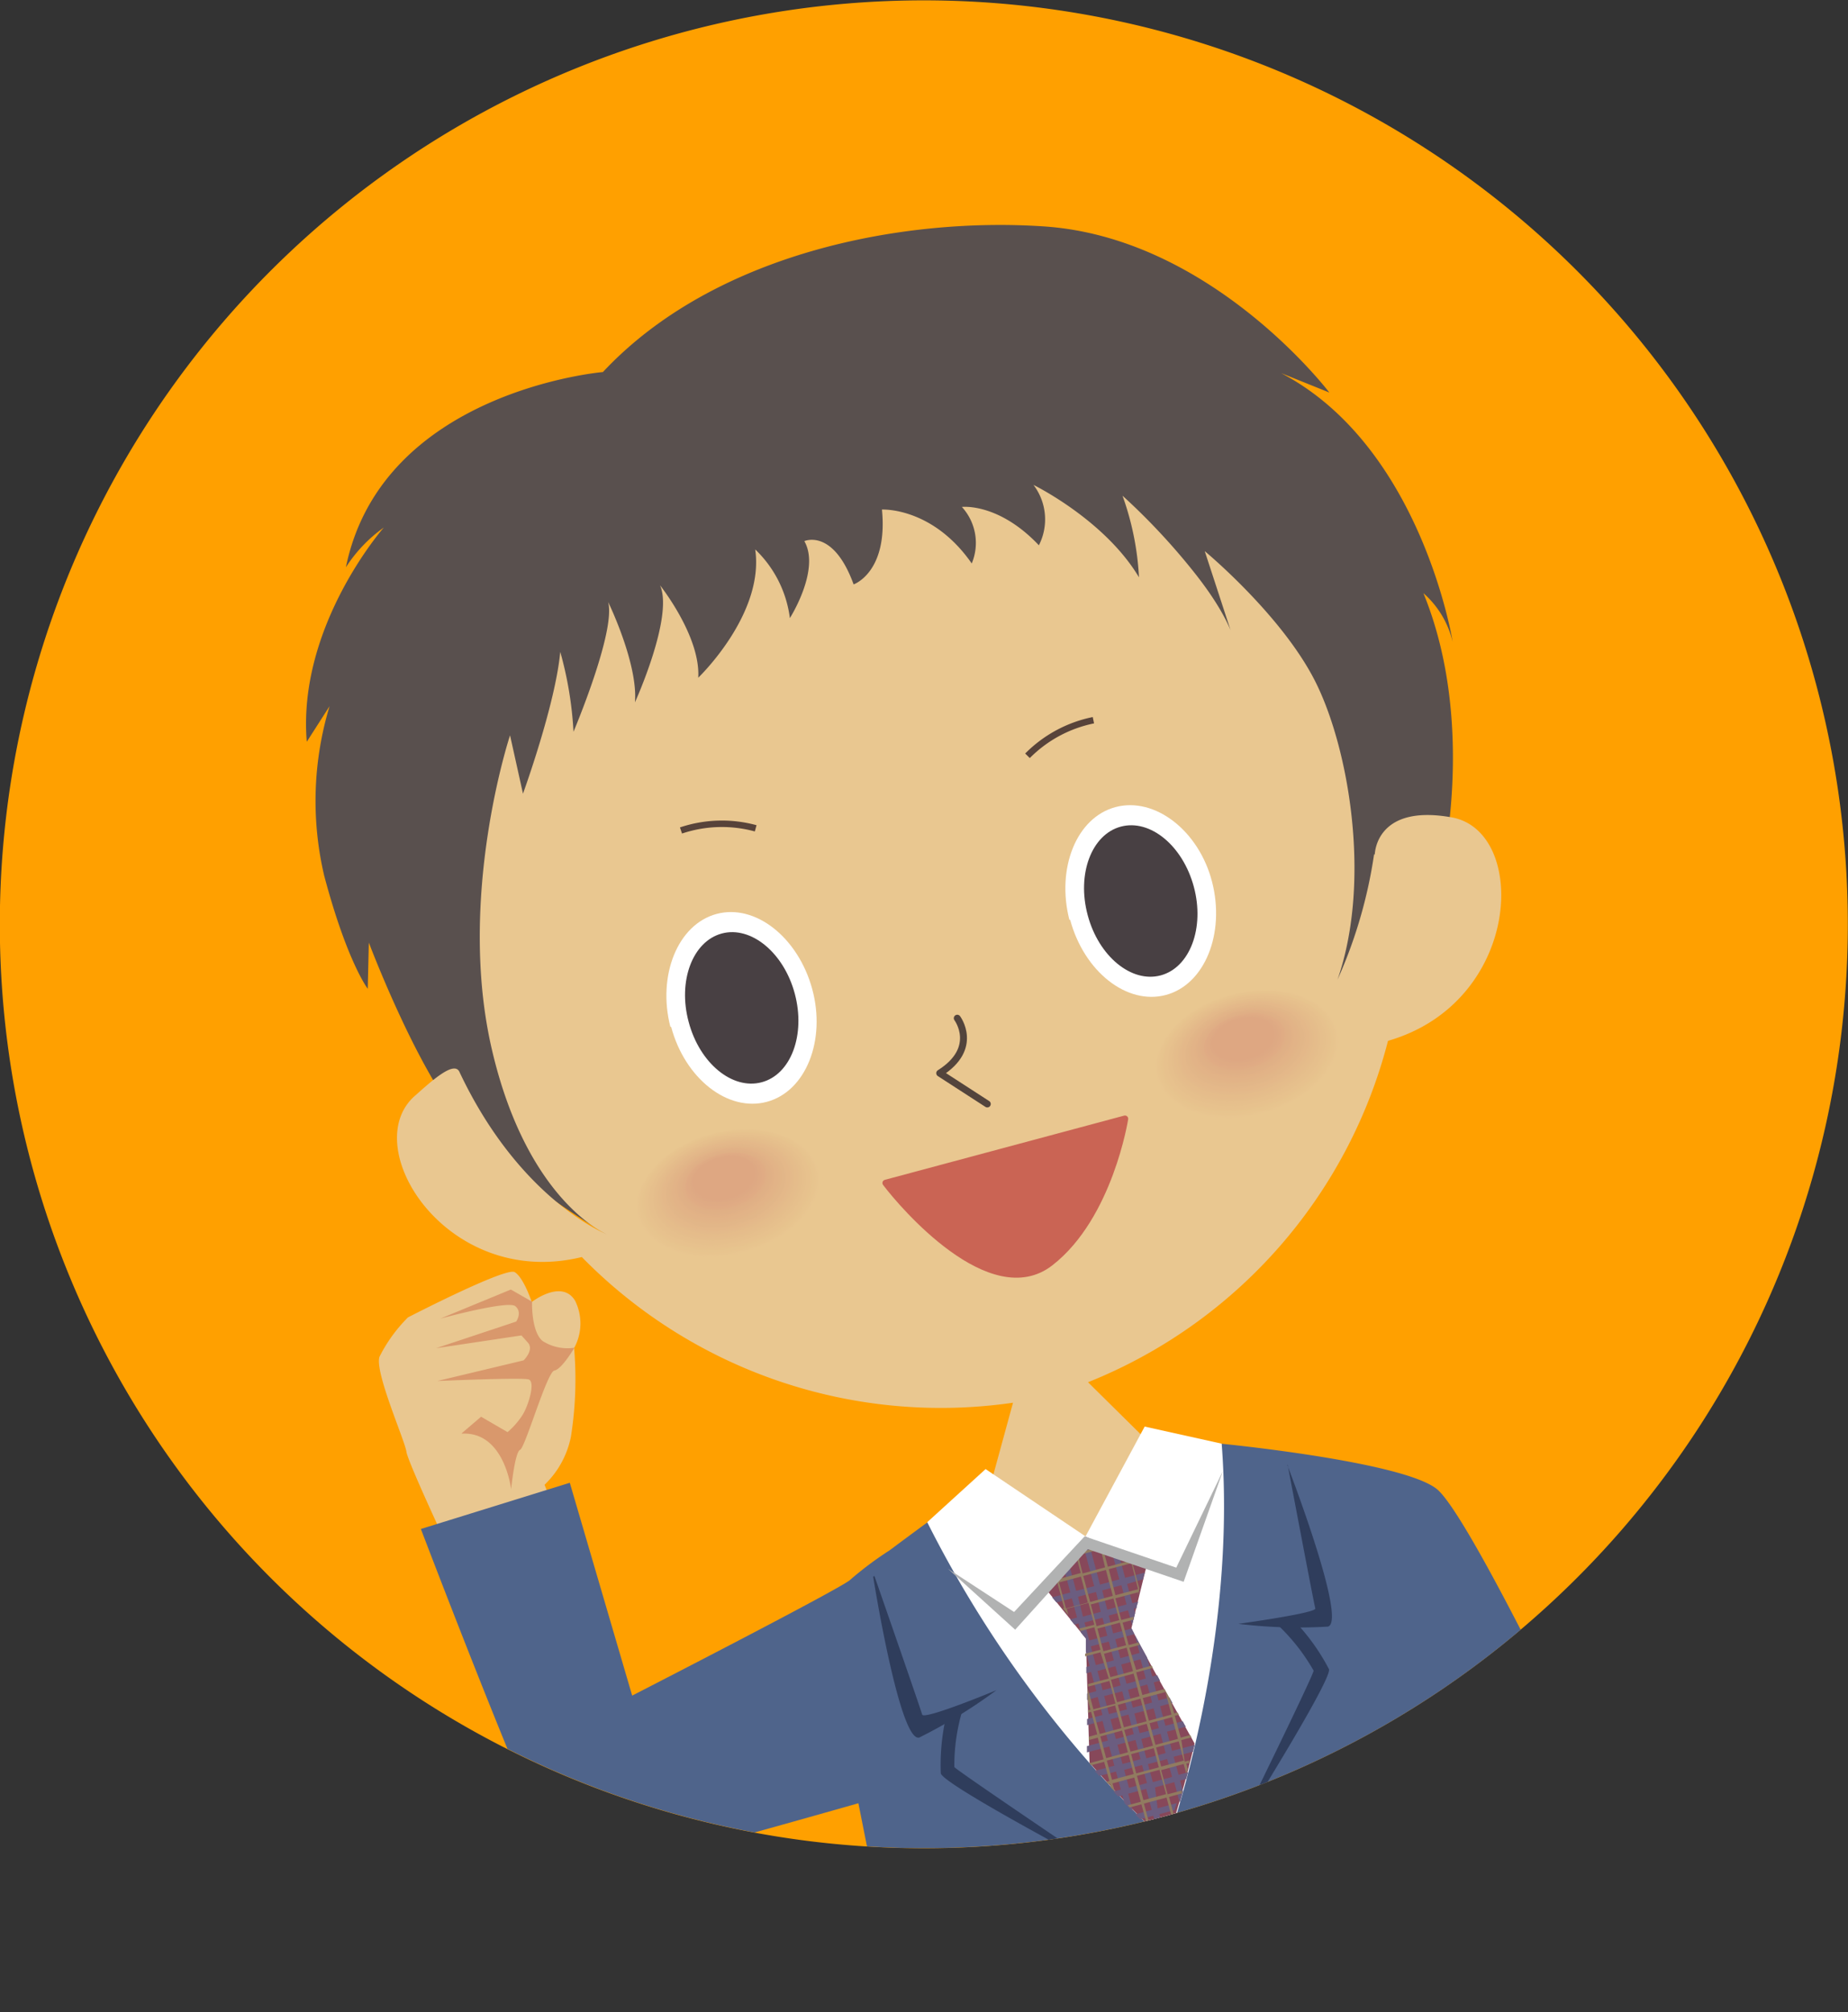 <svg xmlns="http://www.w3.org/2000/svg" xmlns:xlink="http://www.w3.org/1999/xlink" viewBox="0 0 120 130.68"><rect x="0" y="0" width="120" height="130.68" fill="#333333" stroke="none"/><defs><style>.cls-1,.cls-14,.cls-50,.cls-53{fill:none;}.cls-2{fill:#ffa000;}.cls-3{clip-path:url(#clip-path);}.cls-4{fill:#e9c790;}.cls-5{fill:#d9986c;}.cls-6{fill:#59504e;}.cls-7{fill:#4f648b;}.cls-8{fill:#fff;}.cls-9{fill:#87485a;}.cls-10{fill:#2f3d5c;}.cls-11{fill:#6b5d80;}.cls-12{fill:#917b60;}.cls-13{fill:#b1b2b2;}.cls-14{stroke:#53443c;stroke-width:0.45px;}.cls-14,.cls-53{stroke-linecap:round;stroke-linejoin:round;}.cls-15{fill:#e9c690;}.cls-16{fill:#e8c58f;}.cls-17{fill:#e8c48e;}.cls-18{fill:#e7c48e;}.cls-19{fill:#e7c38d;}.cls-20{fill:#e7c28d;}.cls-21{fill:#e7c18d;}.cls-22{fill:#e6c08c;}.cls-23{fill:#e6bf8c;}.cls-24{fill:#e5be8b;}.cls-25{fill:#e5bd8b;}.cls-26{fill:#e5bc8b;}.cls-27{fill:#e5bc8a;}.cls-28{fill:#e4bb8a;}.cls-29{fill:#e4ba8a;}.cls-30{fill:#e4b98a;}.cls-31{fill:#e4b889;}.cls-32{fill:#e3b789;}.cls-33{fill:#e2b688;}.cls-34{fill:#e2b587;}.cls-35{fill:#e2b487;}.cls-36{fill:#e2b387;}.cls-37{fill:#e2b286;}.cls-38{fill:#e1b186;}.cls-39{fill:#e0b086;}.cls-40{fill:#e0b085;}.cls-41{fill:#e0af85;}.cls-42{fill:#e0ae85;}.cls-43{fill:#e0ac84;}.cls-44{fill:#e0ab84;}.cls-45{fill:#dfaa84;}.cls-46{fill:#dfaa83;}.cls-47{fill:#dea983;}.cls-48{fill:#dea883;}.cls-49{fill:#dea782;}.cls-50{stroke:#58433a;stroke-miterlimit:10;}.cls-50,.cls-53{stroke-width:0.42px;}.cls-51{fill:#484043;}.cls-52{fill:#ca6454;}.cls-53{stroke:#ca6454;}</style><clipPath id="clip-path" transform="translate(0 0)"><path class="cls-1" d="M41.6,2.91a60,60,0,1,0,2.92-.86c-1,.26-2,.55-2.92.86"/></clipPath></defs><title>アセット 4</title><g id="レイヤー_2" data-name="レイヤー 2"><g id="work"><path class="cls-2" d="M117.09,41.6A60,60,0,1,1,41.6,2.91,60,60,0,0,1,117.09,41.6" transform="translate(0 0)"/><g class="cls-3"><path class="cls-4" d="M29.64,101.68S26.49,95,26.39,94.27s-2.07-5.16-1.75-6.16a9.87,9.87,0,0,1,1.85-2.56s6.35-3.28,6.93-2.94,1.11,1.94,1.11,1.94,1.94-1.51,2.81-.09a3.32,3.32,0,0,1-.06,3.08,23.8,23.8,0,0,1-.21,5.77,5.94,5.94,0,0,1-1.71,3.11l.92,2.32Z" transform="translate(0 0)"/><path class="cls-5" d="M30,93.06,31.24,92l1.72,1a5.15,5.15,0,0,0,1-1.16c.4-.69.8-2.12.37-2.26s-5.93.1-5.93.1L34,88.34s.7-.68.28-1.15l-.42-.47-5.54.83,5.2-1.73s.42-.61-.06-1-4.87.81-4.87.81l4.58-1.89,1.38.79s-.07,1.92.68,2.55a3,3,0,0,0,2.07.44S36.48,88.92,36,89s-1.89,5-2.23,5.15-.58,2.56-.58,2.56-.43-3.78-3.22-3.61" transform="translate(0 0)"/><path class="cls-6" d="M39.15,24.16S24.81,25.38,22.46,36.84a9.38,9.38,0,0,1,2.46-2.58s-5.62,6.39-5,13.91l1.48-2.31a21.24,21.24,0,0,0-.35,11c1.49,5.61,2.83,7.35,2.83,7.35l.07-3S26.89,69,29.78,72.6s9.59,7.55,9.59,7.55l26.05,2.29L89.05,63.71l4.47-6.79s2.45-9.74-1.09-18.4a6.09,6.09,0,0,1,1.9,3.16S92.31,29,83.19,24.23l3.13,1.26s-7.58-10-18.43-10.78c-9.32-.65-21.54,1.75-28.74,9.45" transform="translate(0 0)"/><path class="cls-4" d="M89.27,55.52s0-3.34,5-2.44,4.56,12-4.14,14.51A32.63,32.63,0,0,1,70.65,89.76l6.63,6.55-4.2,4.77-.58,5.36-3.18-4.35-6-2,2.46-9a32.63,32.63,0,0,1-28-9.46C29,83.78,23.11,74.38,27,71.11c1.12-1,2.49-2.22,2.83-1.51,3.93,8.35,9.57,10.55,9.57,10.55s-5.16-2.1-7.46-12,1.18-20.4,1.18-20.4l.84,3.79s2.11-5.8,2.42-9.21a23.79,23.79,0,0,1,.86,5.19S40,41,39.49,39.09c0,0,1.95,4,1.74,6.52,0,0,2.53-5.57,1.63-7.6,0,0,2.64,3.31,2.48,6,0,0,4.31-4.12,3.7-8.33a7.46,7.46,0,0,1,2.25,4.46s2-3.14.94-5c0,0,1.87-.85,3.2,2.81,0,0,2.24-.77,1.84-4.86,0,0,3.27-.18,5.83,3.5a3.46,3.46,0,0,0-.64-3.67s2.37-.29,5,2.49a3.7,3.7,0,0,0-.35-3.92s4.62,2.26,6.85,6a18.42,18.42,0,0,0-1.07-5.3,42.4,42.4,0,0,1,4.67,5c2.38,3,2.61,4.54,2.61,4.54l-1.94-5.94s4.94,4.09,7.14,8.39,3.72,13,1.48,19.44a30.77,30.77,0,0,0,2.38-8.17" transform="translate(0 0)"/><path class="cls-7" d="M58.79,130.68l18.74-5,.16,0,27.22-7.29S95.57,98.47,93.28,96.68s-14-2.93-14-2.93l-1.71.11-6.42,7.68-9.39-3.45-1.54.77s-1,.73-2.46,1.82a22.22,22.22,0,0,0-2.54,1.9c-.35.44-14.17,7.53-14.17,7.53L37,96.29l-9.67,3s8.65,22.72,9.61,22.81,18.8-5,18.8-5l2.68,13.48" transform="translate(0 0)"/><path class="cls-8" d="M76,119.1c1.12-3.42,4.2-14.08,3.33-25.35l-5-1.11-3.84,7.13L64,95.4l-3.79,3.45a74.41,74.41,0,0,0,15.06,20.36l.47.46Z" transform="translate(0 0)"/><path class="cls-9" d="M70.51,106.4l.24,8.07c1.92,2.19,3.56,3.82,4.53,4.74l.47.46.2-.57c.38-1.18,1-3.24,1.62-5.88-1.54-2.75-4.11-7.37-4.1-7.49s1-4.11,1-4.11l-4-1.84-2.62,3.33Z" transform="translate(0 0)"/><path class="cls-10" d="M56.78,102.34s3,8.62,3.1,9,4.82-1.58,4.82-1.58a33.21,33.21,0,0,1-5,3.07c-1.28.4-3-10.44-3-10.44" transform="translate(0 0)"/><path class="cls-10" d="M62.5,111.05a12.48,12.48,0,0,0-.53,3.7c.18.24,9.57,6.57,9.57,6.57s-10.25-5.4-10.45-6.16a14,14,0,0,1,.27-3.34Z" transform="translate(0 0)"/><path class="cls-10" d="M83.62,95.15s1.7,9,1.79,9.3-5,1-5,1a32.22,32.22,0,0,0,5.81.18c1.32-.29-2.64-10.52-2.64-10.52" transform="translate(0 0)"/><path class="cls-10" d="M83,105.55a12.71,12.71,0,0,1,2.3,2.94c0,.3-5,10.48-5,10.48s6.17-9.81,6-10.57a13.64,13.64,0,0,0-1.89-2.75Z" transform="translate(0 0)"/><path class="cls-11" d="M74.23,102.55c0-.16.08-.3.11-.43l-1.28.34-.45-1.69-.47-.21.54,2-1.25.34-.7-2.61-.38.1.7,2.61-1.17.31-.56-2.11-.31.39.49,1.82-1.18.32.28.33,1-.27.34,1.25-.45.12.28.34.27-.08.16.61.31.37,0,.86.25.93-.22.06v.41l.31-.09.34,1.25-.6.16v.41l.69-.19.31,1.17-1,.26v.4l1-.28.35,1.28-1.36.36v.41l1.45-.39.33,1.25-1.28.34.29.33,1.1-.29.31,1.17-.48.12c.1.11.2.23.3.33l.28-.07.14.51.56.58-.32-1.2,1.17-.31.36,1.36-1.08.29.32.32.86-.23.39,1.45.09.08.32-.08-.41-1.55,1-.27c0-.14.09-.29.13-.45l-1.24.34L75,116.07l1.25-.34.36,1.34c.06-.24.14-.48.21-.74l-.19-.7.4-.11.12-.43-.62.16-.32-1.17,1.27-.33c0-.15.07-.29.1-.44l-1.47.39-.33-1.25,1.22-.32c-.07-.12-.14-.24-.2-.36l-1.12.3-.35-1.27.8-.22-.19-.35-.71.19-.31-1.17.41-.11-.19-.36-.32.09-.34-1.25h0c-.56-1-.94-1.75-1-1.87l-1.2.32L72,104.91l1.25-.34.27,1c0-.16.11-.45.19-.82l-.08-.31.17,0c0-.14.07-.28.11-.43l-.38.1-.34-1.25Zm.25,13.24-1.17.31L73,114.93l1.16-.31Zm-.42-1.55-1.17.31-.33-1.25,1.17-.31Zm-.44-1.63-1.16.32-.35-1.28,1.17-.31ZM73.18,111l-1.17.31-.31-1.17,1.17-.31Zm-.41-1.55-1.17.31-.34-1.25,1.17-.31Zm-.44-1.63-1.17.31-.33-1.22,1.17-.31Zm-.43-1.6-1.17.31-.31-1.17,1.17-.31Zm-.42-1.55-1.16.31L70,103.69l1.17-.31Zm4.63,10.72-1.25.34-.32-1.17,1.25-.33Zm-.42-1.55-1.25.34-.33-1.25,1.25-.34Zm-.44-1.62-1.25.33-.34-1.28,1.25-.33Zm-.44-1.66-1.25.33-.31-1.16,1.25-.34ZM74.4,109l-1.25.34-.34-1.25,1.25-.34ZM74,107.34l-1.25.34-.33-1.23,1.25-.33Zm-.85-3.15-1.25.34-.33-1.25,1.25-.34Z" transform="translate(0 0)"/><path class="cls-12" d="M73.34,101.1l.06.25-1.46.39-.31-1.14.38-.1-.24-.11-.18,0,0-.16-.2-.09.07.29-1.46.39-.08-.29-.09,0-.06.08.06.24-.32.09-.17.22.54-.15.3,1.14-1.41.38-.13-.49-.13.17.1.36-.49.13-.17.23.7-.19.45,1.68-.09,0,.11.14h0v0l.26.32-.11-.41,1.41-.38.38,1.42-1,.25.11.15.89-.24.4,1.46-1,.26v.17l1-.26L72,109l-1.35.36v.17l1.39-.37.39,1.47L71,111l-.37-1.38,0,.74.18.68-.16,0v.18l.2-.06.4,1.47-.55.15V113l.58-.16.38,1.41-.92.25h0l.12.13.84-.22.34,1.25-.21.05.13.14.12,0,.06.23.25.26-.15-.53,1.41-.38.43,1.57-.85.23.13.14.76-.2.36,1.33c.08.09.16.16.24.24l-.44-1.62,1.47-.39.44,1.63-1.46.39a1.85,1.85,0,0,1,.14.14l1.26-.34.15-.49-.37-1.37.84-.23a1.8,1.8,0,0,1,0-.19l-.93.25-.42-1.57,1.46-.4.18.64c0-.11.05-.22.08-.33l-.09-.35.19,0,0-.19-.29.08L76.71,113l.66-.18-.09-.15-.61.17-.38-1.42.26-.07-.09-.15-.22.06-.23-.87-.39-.71-1.44.39-.4-1.47,1.08-.29-.08-.15-1,.28L73.33,107l.67-.18a1.19,1.19,0,0,0-.08-.16l-.63.17-.39-1.46.7-.19c0-.06,0-.12,0-.19l-.79.21-.38-1.41,1.47-.39,0,.17.09-.38h0l-.45-1.68.33-.09-.24-.11-.13,0,0-.11Zm.28,14.1-1.41.38-.34-1.25,1.42-.37Zm-.38-1.41-1.41.38-.38-1.41,1.41-.38Zm-.42-1.57-1.41.38L71,111.13l1.41-.38Zm-2.18-8.15-1.42.38-.45-1.69,1.42-.38Zm5.08,12.44-1.47.39-.42-1.58,1.46-.39Zm-.47-1.74-1.47.39-.33-1.25,1.47-.39Zm-.38-1.41-1.46.39L73,112.34l1.46-.4Zm-.42-1.58-1.47.39-.39-1.46,1.47-.4ZM74,110.15l-1.46.39-.4-1.46,1.47-.4Zm-.43-1.63-1.47.39-.41-1.52,1.47-.39Zm-.45-1.68-1.47.39-.39-1.47,1.46-.39Zm-.44-1.63-1.47.39-.38-1.41,1.47-.39Zm-.42-1.58-1.47.4-.45-1.69,1.47-.39Zm-.5-1.85-1.46.4L70,101l1.47-.4Zm5.11,12.55-1.47.39-.33-1.24,1.47-.4Zm-.38-1.41-1.46.39-.38-1.41,1.46-.39Zm-.42-1.58-1.47.4-.39-1.47,1.47-.39ZM73.9,103.2l-1.47.39L72,101.9l1.47-.39Z" transform="translate(0 0)"/><polygon class="cls-13" points="61.55 101.87 65.85 104.68 70.43 99.77 76.38 101.8 79.41 95.52 76.86 102.72 70.64 100.6 65.92 105.83 61.55 101.87"/><path class="cls-14" d="M62.16,66.12s1.45,1.94-1.14,3.57l3.09,2" transform="translate(0 0)"/><path class="cls-4" d="M87,66.89c.58,2.2-1.65,4.7-5,5.58s-6.5-.2-7.08-2.41,1.65-4.7,5-5.58,6.5.2,7.08,2.41" transform="translate(0 0)"/><path class="cls-4" d="M86.91,66.89c.57,2.17-1.62,4.62-4.9,5.49s-6.4-.2-7-2.37,1.63-4.62,4.9-5.49,6.4.2,7,2.37" transform="translate(0 0)"/><path class="cls-15" d="M86.81,66.89c.56,2.13-1.6,4.55-4.82,5.4s-6.29-.2-6.85-2.33,1.59-4.55,4.81-5.39,6.29.19,6.86,2.32" transform="translate(0 0)"/><path class="cls-16" d="M86.7,66.89c.55,2.1-1.57,4.47-4.74,5.31s-6.18-.19-6.73-2.29,1.57-4.47,4.74-5.3,6.18.19,6.73,2.28" transform="translate(0 0)"/><path class="cls-17" d="M86.6,66.89c.54,2.06-1.55,4.4-4.66,5.22s-6.08-.19-6.62-2.25,1.54-4.39,4.66-5.21,6.08.18,6.62,2.24" transform="translate(0 0)"/><path class="cls-18" d="M86.49,66.89c.54,2-1.52,4.32-4.58,5.13s-6-.19-6.5-2.21,1.52-4.32,4.58-5.12,6,.18,6.5,2.2" transform="translate(0 0)"/><path class="cls-19" d="M86.39,66.9c.52,2-1.49,4.24-4.5,5S76,71.75,75.5,69.76s1.49-4.24,4.5-5,5.87.18,6.39,2.17" transform="translate(0 0)"/><path class="cls-20" d="M86.29,66.9c.51,1.95-1.47,4.16-4.42,4.94s-5.76-.18-6.28-2.13,1.47-4.16,4.42-4.94,5.76.18,6.28,2.13" transform="translate(0 0)"/><path class="cls-21" d="M86.18,66.9c.5,1.91-1.44,4.08-4.34,4.85s-5.65-.18-6.16-2.09,1.44-4.09,4.34-4.85,5.66.17,6.16,2.09" transform="translate(0 0)"/><path class="cls-21" d="M86.08,66.9c.49,1.88-1.41,4-4.26,4.76s-5.55-.17-6-2,1.41-4,4.25-4.76,5.55.17,6,2.05" transform="translate(0 0)"/><path class="cls-22" d="M86,66.9c.49,1.84-1.38,3.93-4.17,4.67s-5.45-.17-5.93-2,1.38-3.93,4.17-4.67,5.45.17,5.93,2" transform="translate(0 0)"/><path class="cls-23" d="M85.87,66.9c.47,1.81-1.36,3.86-4.1,4.58s-5.34-.17-5.81-2,1.36-3.86,4.09-4.58,5.34.17,5.82,2" transform="translate(0 0)"/><path class="cls-23" d="M85.76,66.9c.47,1.77-1.33,3.78-4,4.49s-5.23-.16-5.7-1.93,1.33-3.78,4-4.48,5.24.15,5.7,1.92" transform="translate(0 0)"/><path class="cls-24" d="M85.66,66.91c.46,1.73-1.3,3.7-3.93,4.39s-5.13-.16-5.59-1.89,1.31-3.7,3.94-4.39,5.12.15,5.58,1.89" transform="translate(0 0)"/><path class="cls-25" d="M85.56,66.91c.44,1.69-1.28,3.62-3.86,4.3s-5-.15-5.47-1.85,1.28-3.63,3.86-4.3,5,.15,5.47,1.85" transform="translate(0 0)"/><path class="cls-26" d="M85.45,66.91c.44,1.66-1.25,3.54-3.77,4.21s-4.92-.15-5.35-1.81,1.25-3.55,3.77-4.21,4.91.15,5.35,1.81" transform="translate(0 0)"/><path class="cls-27" d="M85.35,66.91c.42,1.63-1.23,3.47-3.69,4.12s-4.81-.15-5.24-1.77,1.22-3.47,3.69-4.12,4.81.14,5.24,1.77" transform="translate(0 0)"/><path class="cls-28" d="M85.24,66.91c.42,1.59-1.2,3.39-3.61,4s-4.7-.14-5.12-1.73,1.2-3.39,3.61-4,4.71.14,5.12,1.73" transform="translate(0 0)"/><path class="cls-29" d="M85.14,66.91c.41,1.56-1.17,3.32-3.53,3.94s-4.6-.14-5-1.69,1.17-3.32,3.53-3.94,4.6.14,5,1.69" transform="translate(0 0)"/><path class="cls-30" d="M85,66.91c.39,1.52-1.15,3.24-3.45,3.85s-4.5-.13-4.9-1.65,1.15-3.24,3.45-3.85,4.5.14,4.9,1.65" transform="translate(0 0)"/><path class="cls-31" d="M84.93,66.91c.39,1.49-1.12,3.17-3.37,3.76s-4.39-.13-4.78-1.61,1.12-3.16,3.37-3.76,4.39.13,4.78,1.61" transform="translate(0 0)"/><path class="cls-31" d="M84.83,66.92c.38,1.44-1.09,3.08-3.29,3.66s-4.28-.13-4.66-1.57,1.09-3.09,3.28-3.66,4.29.12,4.67,1.57" transform="translate(0 0)"/><path class="cls-32" d="M84.72,66.92c.37,1.41-1.06,3-3.2,3.57S77.34,70.37,77,69s1.06-3,3.2-3.57,4.18.12,4.55,1.53" transform="translate(0 0)"/><path class="cls-33" d="M84.62,66.92c.36,1.37-1,2.93-3.13,3.48s-4.07-.12-4.43-1.49,1-2.93,3.13-3.48,4.07.12,4.43,1.49" transform="translate(0 0)"/><path class="cls-33" d="M84.51,66.92c.35,1.34-1,2.85-3,3.39s-4-.12-4.32-1.45,1-2.86,3-3.39,4,.11,4.31,1.45" transform="translate(0 0)"/><path class="cls-34" d="M84.41,66.92c.34,1.3-1,2.78-3,3.3s-3.86-.11-4.21-1.41,1-2.78,3-3.3,3.86.11,4.2,1.41" transform="translate(0 0)"/><path class="cls-35" d="M84.31,66.92c.33,1.27-1,2.7-2.89,3.21s-3.75-.11-4.08-1.37,1-2.7,2.88-3.21,3.75.11,4.09,1.37" transform="translate(0 0)"/><path class="cls-36" d="M84.2,66.92c.32,1.23-.93,2.63-2.8,3.12s-3.65-.11-4-1.33.93-2.63,2.8-3.12,3.65.11,4,1.33" transform="translate(0 0)"/><path class="cls-36" d="M84.1,66.92c.31,1.2-.91,2.55-2.72,3s-3.55-.1-3.86-1.29.9-2.55,2.72-3,3.54.1,3.86,1.29" transform="translate(0 0)"/><path class="cls-37" d="M84,66.93c.31,1.15-.88,2.46-2.64,2.93s-3.44-.1-3.74-1.25.88-2.47,2.64-2.94,3.44.1,3.74,1.26" transform="translate(0 0)"/><path class="cls-38" d="M83.89,66.93c.29,1.12-.85,2.39-2.56,2.84s-3.33-.1-3.63-1.21.85-2.4,2.56-2.85,3.33.1,3.63,1.22" transform="translate(0 0)"/><path class="cls-39" d="M83.79,66.93c.28,1.08-.83,2.31-2.48,2.75s-3.23-.09-3.52-1.17.83-2.32,2.48-2.76,3.23.1,3.52,1.18" transform="translate(0 0)"/><path class="cls-40" d="M83.68,66.93c.28,1-.8,2.24-2.4,2.66s-3.12-.09-3.39-1.14.79-2.23,2.39-2.65,3.13.08,3.4,1.13" transform="translate(0 0)"/><path class="cls-41" d="M83.58,66.93c.26,1-.78,2.16-2.32,2.57s-3-.09-3.28-1.1.77-2.16,2.32-2.56,3,.08,3.28,1.09" transform="translate(0 0)"/><path class="cls-42" d="M83.47,66.93c.26,1-.74,2.08-2.24,2.48s-2.9-.08-3.16-1.06.74-2.08,2.24-2.47,2.91.08,3.16,1.05" transform="translate(0 0)"/><path class="cls-43" d="M83.37,66.93c.25.94-.72,2-2.16,2.39s-2.8-.08-3-1,.72-2,2.16-2.38,2.8.07,3.05,1" transform="translate(0 0)"/><path class="cls-44" d="M83.26,66.94c.24.9-.69,1.92-2.07,2.29s-2.7-.07-2.94-1S79,66.32,80.33,66s2.7.07,2.93,1" transform="translate(0 0)"/><path class="cls-45" d="M83.16,66.94c.23.86-.67,1.85-2,2.2s-2.6-.07-2.83-.94.67-1.85,2-2.2,2.59.07,2.82.94" transform="translate(0 0)"/><path class="cls-46" d="M83.06,66.94c.21.83-.64,1.77-1.92,2.11s-2.49-.07-2.7-.9.63-1.77,1.91-2.11,2.49.07,2.71.9" transform="translate(0 0)"/><path class="cls-47" d="M83,66.94c.21.79-.61,1.7-1.83,2s-2.38-.06-2.59-.86.61-1.7,1.83-2,2.38.07,2.59.86" transform="translate(0 0)"/><path class="cls-48" d="M82.85,66.94c.2.76-.59,1.62-1.75,1.93s-2.28-.06-2.48-.82.58-1.62,1.75-1.92,2.28.05,2.48.81" transform="translate(0 0)"/><path class="cls-49" d="M82.74,66.94c.19.72-.56,1.55-1.67,1.84s-2.17-.06-2.36-.78.56-1.54,1.67-1.83,2.17,0,2.36.77" transform="translate(0 0)"/><path class="cls-49" d="M82.64,66.94c.18.69-.53,1.47-1.59,1.75S79,68.64,78.8,68s.54-1.46,1.59-1.74,2.07.05,2.25.73" transform="translate(0 0)"/><path class="cls-4" d="M53.31,75.92c.58,2.2-1.65,4.7-5,5.58s-6.5-.2-7.08-2.41,1.65-4.7,5-5.58,6.5.2,7.08,2.41" transform="translate(0 0)"/><path class="cls-4" d="M53.21,75.92c.57,2.17-1.63,4.62-4.9,5.49s-6.4-.2-7-2.37,1.62-4.62,4.9-5.49,6.4.2,7,2.37" transform="translate(0 0)"/><path class="cls-15" d="M53.1,75.92c.57,2.13-1.59,4.55-4.82,5.4S42,81.12,41.43,79s1.6-4.55,4.82-5.39,6.29.19,6.85,2.32" transform="translate(0 0)"/><path class="cls-16" d="M53,75.92c.55,2.1-1.57,4.47-4.74,5.31s-6.18-.19-6.73-2.29,1.57-4.47,4.73-5.3,6.19.19,6.74,2.28" transform="translate(0 0)"/><path class="cls-17" d="M52.9,75.92c.54,2.06-1.55,4.4-4.66,5.22s-6.08-.19-6.62-2.25,1.54-4.39,4.65-5.21,6.08.18,6.63,2.24" transform="translate(0 0)"/><path class="cls-18" d="M52.79,75.92c.53,2-1.52,4.32-4.58,5.13s-6-.19-6.5-2.21,1.51-4.32,4.58-5.12,6,.18,6.5,2.2" transform="translate(0 0)"/><path class="cls-19" d="M52.69,75.93c.52,2-1.49,4.24-4.5,5s-5.87-.18-6.39-2.17,1.49-4.24,4.5-5,5.87.18,6.39,2.17" transform="translate(0 0)"/><path class="cls-20" d="M52.58,75.93c.52,1.95-1.46,4.16-4.41,4.94s-5.76-.18-6.28-2.13,1.46-4.16,4.42-4.94,5.76.18,6.27,2.13" transform="translate(0 0)"/><path class="cls-21" d="M52.48,75.93C53,77.84,51,80,48.14,80.78S42.49,80.6,42,78.69s1.44-4.09,4.34-4.85S52,74,52.48,75.93" transform="translate(0 0)"/><path class="cls-21" d="M52.38,75.93c.49,1.88-1.42,4-4.26,4.76s-5.55-.17-6-2,1.42-4,4.26-4.76,5.55.17,6.05,2.05" transform="translate(0 0)"/><path class="cls-22" d="M52.27,75.93c.49,1.84-1.38,3.93-4.17,4.67s-5.45-.17-5.93-2,1.38-3.93,4.17-4.67,5.45.17,5.93,2" transform="translate(0 0)"/><path class="cls-23" d="M52.17,75.93c.47,1.81-1.36,3.86-4.1,4.58s-5.33-.17-5.81-2,1.36-3.86,4.09-4.58,5.34.17,5.82,2" transform="translate(0 0)"/><path class="cls-23" d="M52.06,75.93c.47,1.77-1.33,3.78-4,4.49s-5.23-.16-5.7-1.93,1.33-3.78,4-4.48,5.24.15,5.7,1.92" transform="translate(0 0)"/><path class="cls-24" d="M52,75.94c.45,1.73-1.31,3.7-3.93,4.39s-5.13-.16-5.59-1.89,1.31-3.7,3.93-4.39,5.13.15,5.59,1.89" transform="translate(0 0)"/><path class="cls-25" d="M51.85,75.94c.45,1.69-1.27,3.62-3.85,4.3s-5-.15-5.47-1.85,1.28-3.63,3.85-4.3,5,.15,5.47,1.85" transform="translate(0 0)"/><path class="cls-26" d="M51.75,75.94c.44,1.66-1.25,3.54-3.77,4.21s-4.92-.15-5.35-1.81,1.25-3.55,3.77-4.21,4.91.15,5.35,1.81" transform="translate(0 0)"/><path class="cls-27" d="M51.65,75.94c.42,1.63-1.23,3.47-3.69,4.12s-4.81-.15-5.24-1.77,1.22-3.47,3.69-4.12,4.81.14,5.24,1.77" transform="translate(0 0)"/><path class="cls-28" d="M51.54,75.94c.42,1.59-1.2,3.39-3.61,4s-4.7-.14-5.12-1.73,1.2-3.39,3.61-4,4.7.14,5.12,1.73" transform="translate(0 0)"/><path class="cls-29" d="M51.44,75.94c.41,1.56-1.17,3.32-3.53,3.94s-4.6-.14-5-1.69,1.17-3.32,3.53-3.94,4.6.14,5,1.69" transform="translate(0 0)"/><path class="cls-30" d="M51.33,75.94c.4,1.52-1.14,3.24-3.44,3.85s-4.5-.13-4.9-1.65,1.15-3.24,3.45-3.85,4.49.14,4.89,1.65" transform="translate(0 0)"/><path class="cls-31" d="M51.23,75.94c.39,1.49-1.12,3.17-3.37,3.76s-4.39-.13-4.78-1.61,1.12-3.16,3.37-3.75,4.39.12,4.78,1.6" transform="translate(0 0)"/><path class="cls-31" d="M51.13,76c.37,1.44-1.1,3.08-3.29,3.66s-4.29-.13-4.66-1.57,1.09-3.09,3.28-3.66,4.29.12,4.67,1.57" transform="translate(0 0)"/><path class="cls-32" d="M51,76c.37,1.41-1.06,3-3.2,3.57S43.64,79.4,43.27,78s1.06-3,3.2-3.57S50.65,74.54,51,76" transform="translate(0 0)"/><path class="cls-33" d="M50.92,76c.36,1.37-1,2.93-3.13,3.48s-4.07-.12-4.43-1.49,1-2.93,3.12-3.48,4.08.12,4.44,1.49" transform="translate(0 0)"/><path class="cls-33" d="M50.81,76c.35,1.34-1,2.85-3,3.39s-4-.12-4.32-1.45,1-2.86,3-3.39,4,.11,4.32,1.45" transform="translate(0 0)"/><path class="cls-34" d="M50.71,76c.34,1.3-1,2.78-3,3.3s-3.86-.11-4.2-1.41,1-2.78,3-3.3,3.86.11,4.2,1.41" transform="translate(0 0)"/><path class="cls-35" d="M50.6,76c.34,1.27-1,2.7-2.88,3.21s-3.75-.11-4.09-1.37,1-2.7,2.89-3.21,3.75.11,4.08,1.37" transform="translate(0 0)"/><path class="cls-36" d="M50.5,76c.32,1.23-.93,2.63-2.8,3.12s-3.65-.11-4-1.33.93-2.63,2.8-3.12,3.65.11,4,1.33" transform="translate(0 0)"/><path class="cls-36" d="M50.4,76c.31,1.2-.91,2.55-2.72,3s-3.55-.1-3.86-1.29.9-2.55,2.72-3,3.54.1,3.86,1.29" transform="translate(0 0)"/><path class="cls-37" d="M50.29,76c.31,1.15-.88,2.46-2.64,2.93s-3.44-.1-3.74-1.26.88-2.46,2.64-2.93S50,74.8,50.29,76" transform="translate(0 0)"/><path class="cls-38" d="M50.19,76c.29,1.12-.85,2.39-2.56,2.84S44.3,78.7,44,77.59s.85-2.4,2.56-2.85,3.33.1,3.63,1.22" transform="translate(0 0)"/><path class="cls-39" d="M50.08,76c.29,1.08-.82,2.31-2.48,2.75s-3.22-.09-3.51-1.17.83-2.32,2.48-2.76,3.23.1,3.51,1.18" transform="translate(0 0)"/><path class="cls-40" d="M50,76c.28,1.05-.8,2.24-2.4,2.66s-3.12-.09-3.4-1.14.8-2.23,2.4-2.65S49.7,74.91,50,76" transform="translate(0 0)"/><path class="cls-41" d="M49.88,76c.26,1-.78,2.16-2.32,2.57s-3-.09-3.28-1.1.77-2.16,2.31-2.56,3,.08,3.29,1.09" transform="translate(0 0)"/><path class="cls-42" d="M49.77,76c.26,1-.74,2.09-2.23,2.48s-2.92-.08-3.17-1.06.74-2.08,2.23-2.47,2.92.08,3.17,1" transform="translate(0 0)"/><path class="cls-43" d="M49.67,76c.24.94-.72,2-2.16,2.39s-2.8-.08-3-1,.72-2,2.16-2.38,2.8.07,3.05,1" transform="translate(0 0)"/><path class="cls-44" d="M49.56,76c.24.91-.69,1.93-2.07,2.3s-2.7-.07-2.94-1,.69-1.93,2.08-2.29,2.7.07,2.93,1" transform="translate(0 0)"/><path class="cls-45" d="M49.46,76c.23.86-.67,1.85-2,2.2s-2.59-.07-2.82-.94.67-1.85,2-2.2,2.59.07,2.82.94" transform="translate(0 0)"/><path class="cls-46" d="M49.35,76c.22.83-.63,1.77-1.91,2.11S45,78,44.73,77.18s.64-1.77,1.92-2.11,2.49.07,2.7.9" transform="translate(0 0)"/><path class="cls-47" d="M49.25,76c.21.79-.61,1.7-1.83,2s-2.38-.06-2.59-.86.61-1.7,1.83-2,2.38.07,2.59.86" transform="translate(0 0)"/><path class="cls-48" d="M49.15,76c.2.76-.59,1.62-1.76,1.93s-2.27-.06-2.47-.82.58-1.62,1.75-1.92,2.28,0,2.48.81" transform="translate(0 0)"/><path class="cls-49" d="M49,76c.19.72-.56,1.55-1.67,1.84S45.2,77.75,45,77s.56-1.54,1.67-1.83,2.17,0,2.36.77" transform="translate(0 0)"/><path class="cls-49" d="M48.94,76c.18.69-.54,1.47-1.59,1.75s-2.07,0-2.25-.74.53-1.46,1.59-1.74,2.07.05,2.25.73" transform="translate(0 0)"/><path class="cls-50" d="M44.22,53.93a8.33,8.33,0,0,1,4.85-.14" transform="translate(0 0)"/><path class="cls-50" d="M71,46.77a8.37,8.37,0,0,0-4.28,2.31" transform="translate(0 0)"/><path class="cls-8" d="M69.49,59.73c.91,3.37,3.69,5.56,6.22,4.88s3.85-4,3-7.33S75,51.73,72.44,52.41s-3.85,4-3,7.32" transform="translate(0 0)"/><path class="cls-51" d="M70.63,59.43c.71,2.67,2.84,4.42,4.74,3.91s2.87-3.09,2.15-5.76-2.84-4.41-4.74-3.9-2.87,3.08-2.15,5.75" transform="translate(0 0)"/><path class="cls-8" d="M43.58,66.68c.9,3.37,3.69,5.55,6.22,4.87s3.85-4,2.94-7.33-3.68-5.55-6.21-4.87-3.85,4-3,7.33" transform="translate(0 0)"/><path class="cls-51" d="M44.72,66.37c.71,2.67,2.83,4.42,4.74,3.91s2.86-3.09,2.15-5.75-2.84-4.42-4.74-3.91S44,63.71,44.72,66.37" transform="translate(0 0)"/><path class="cls-52" d="M57.51,76.82l15.54-4.17S72.06,79,68.21,82s-9.61-3.71-10.7-5.16" transform="translate(0 0)"/><path class="cls-53" d="M57.51,76.82l15.54-4.17S72.06,79,68.21,82,58.6,78.27,57.51,76.82Z" transform="translate(0 0)"/></g></g></g></svg>